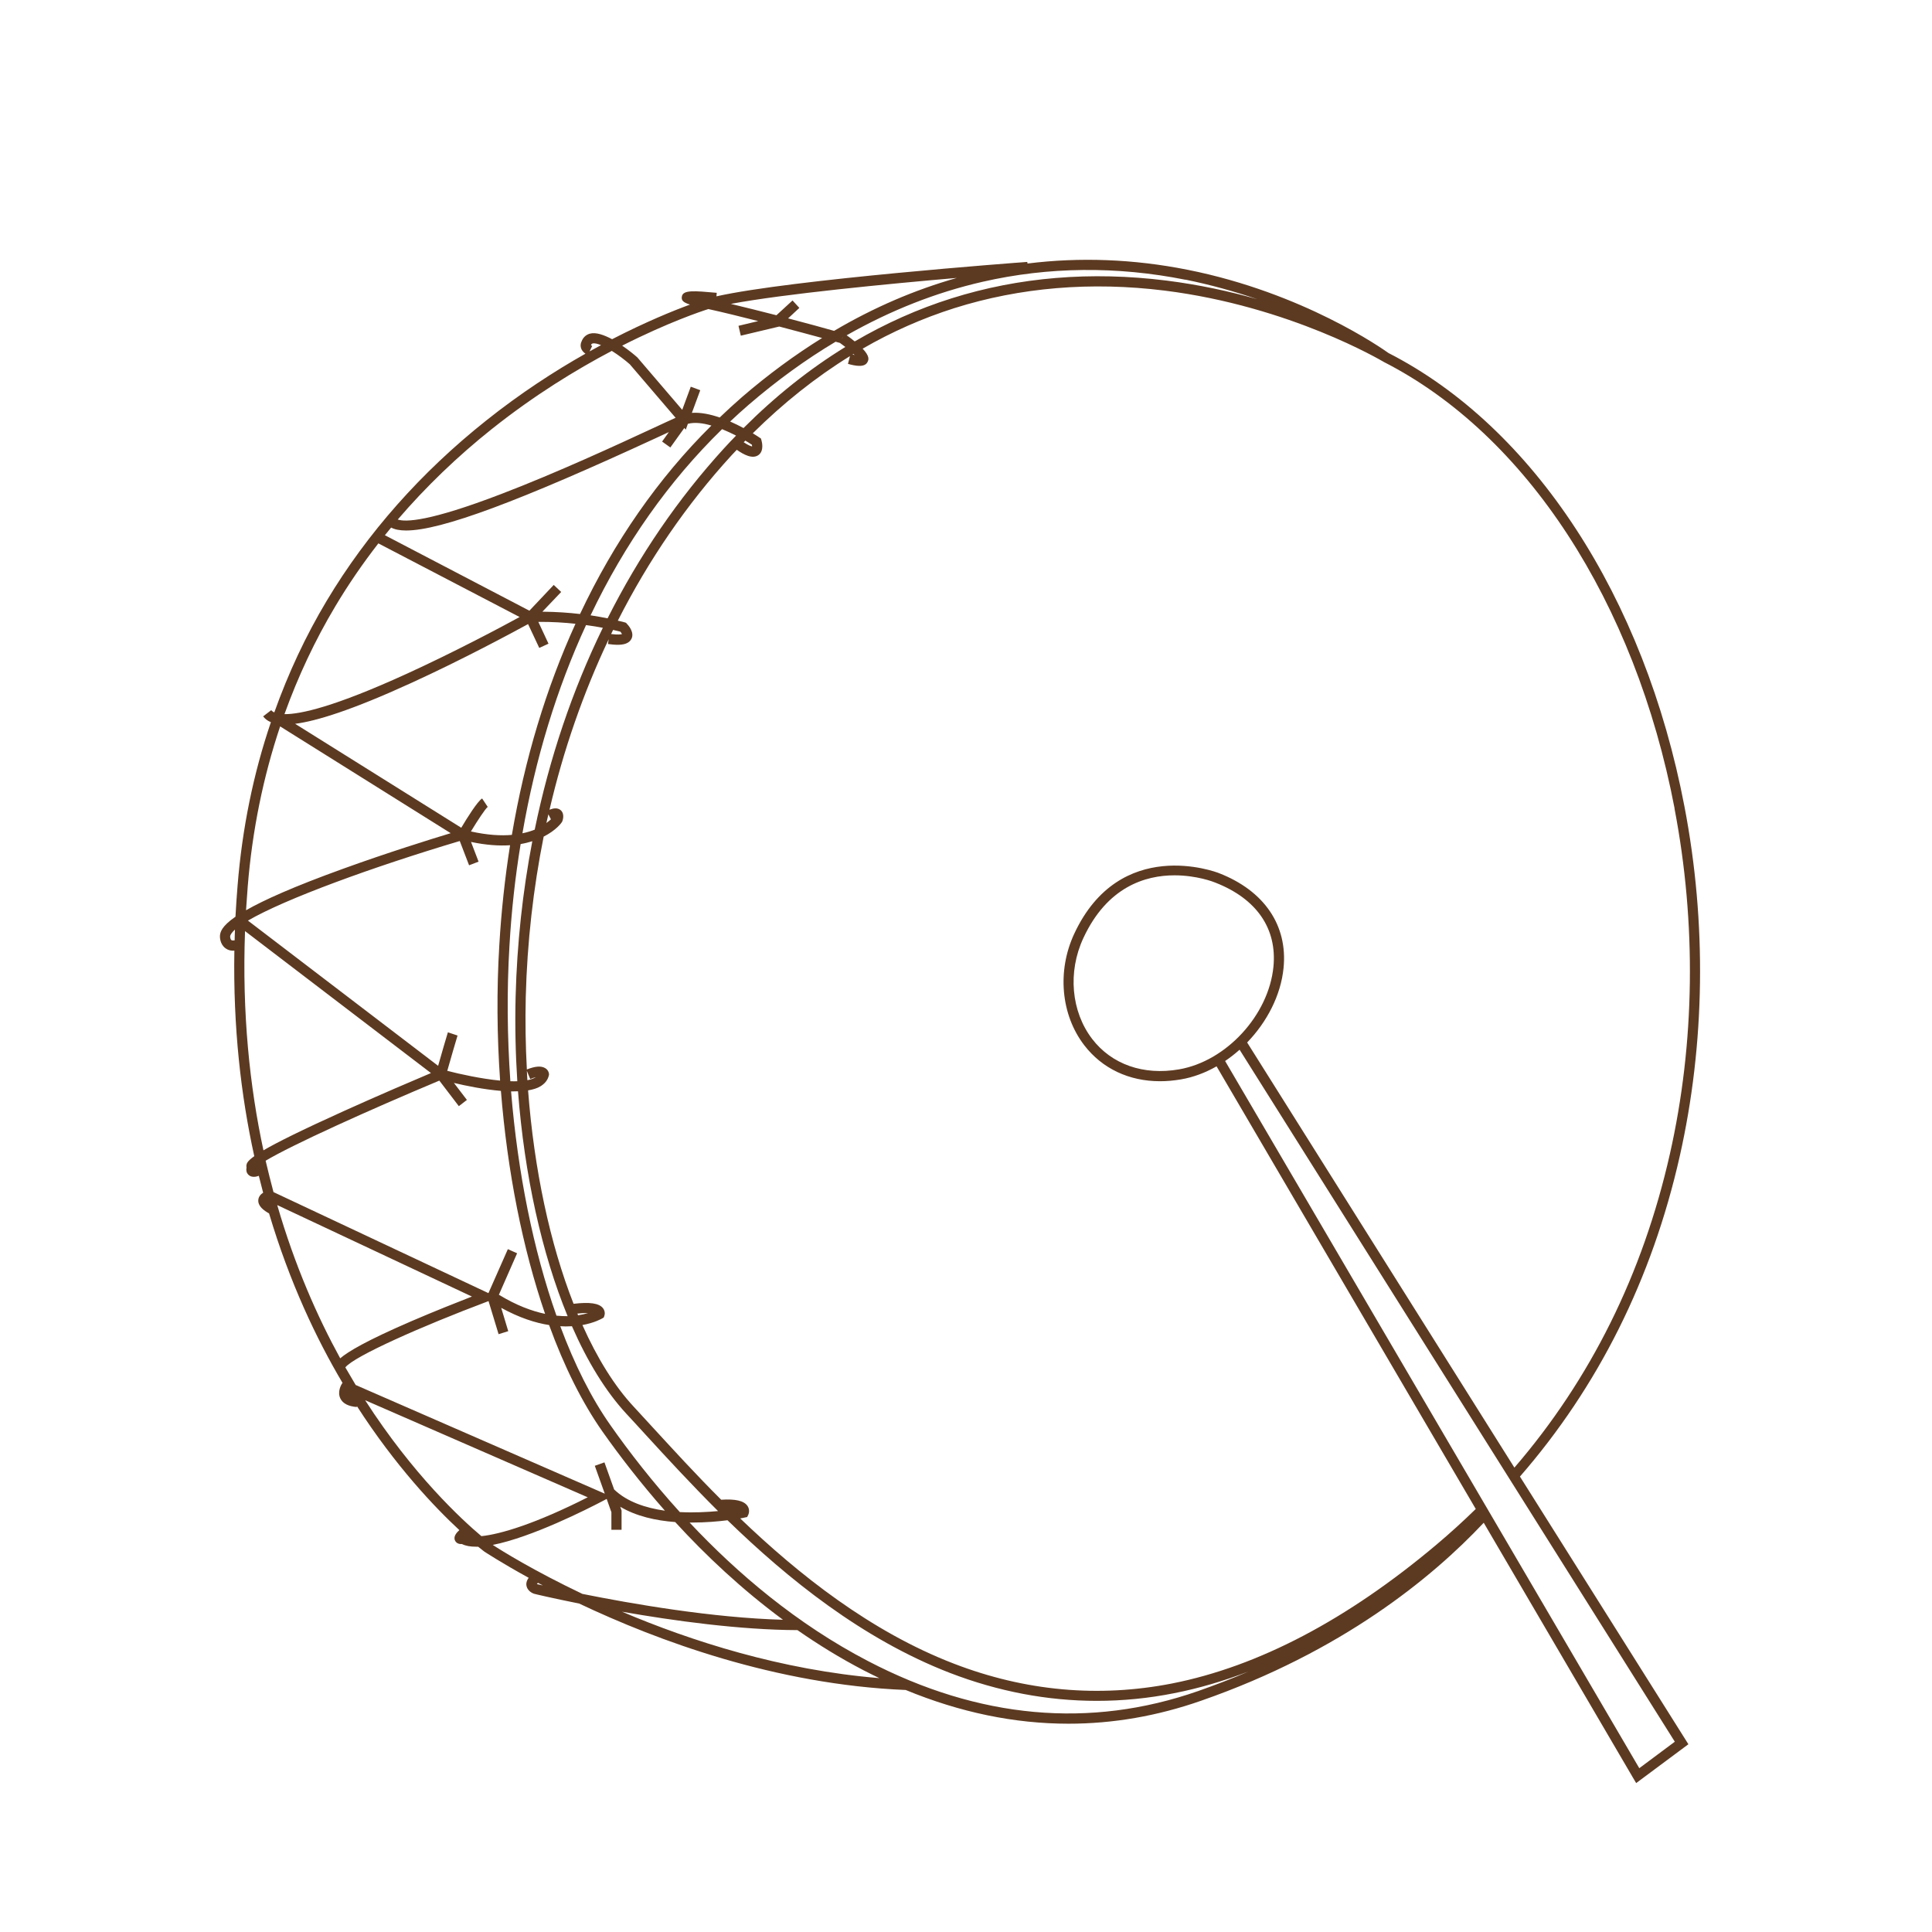 <?xml version="1.0" encoding="UTF-8"?>
<svg xmlns="http://www.w3.org/2000/svg" xmlns:xlink="http://www.w3.org/1999/xlink" width="100" zoomAndPan="magnify" viewBox="0 0 75 75" height="100" preserveAspectRatio="xMidYMid meet" version="1.2">
  <defs>
    <clipPath id="5ed39194b6">
      <path d="M 8.516 10 L 66 10 L 66 69.23 L 8.516 69.23 Z M 8.516 10 "></path>
    </clipPath>
  </defs>
  <g id="0ac398b4ac">
    <g clip-rule="nonzero" clip-path="url(#5ed39194b6)">
      <path style=" stroke:none;fill-rule:nonzero;fill:#5c3a21;fill-opacity:1;" d="M 65.207 44.887 C 66.191 40.523 66.258 35.832 65.391 31.312 C 63.836 23.168 59.539 16.586 53.898 13.703 C 53.676 13.543 50.594 11.367 46.105 10.473 C 44.008 10.055 41.922 9.977 39.887 10.23 L 39.879 10.168 C 39.488 10.195 30.711 10.852 27.812 11.504 L 27.824 11.367 C 26.949 11.289 26.508 11.246 26.469 11.516 C 26.445 11.66 26.516 11.738 26.785 11.824 C 26.145 12.059 25.074 12.492 23.762 13.168 C 23.453 13.004 23.133 12.887 22.898 12.953 C 22.789 12.984 22.645 13.062 22.57 13.27 C 22.543 13.328 22.527 13.418 22.555 13.512 C 22.582 13.598 22.641 13.672 22.727 13.73 C 21.531 14.406 20.207 15.262 18.875 16.324 C 16.34 18.34 14.258 20.691 12.684 23.32 C 11.863 24.691 11.188 26.141 10.648 27.656 C 10.586 27.629 10.551 27.594 10.527 27.57 L 10.215 27.809 C 10.281 27.895 10.371 27.977 10.516 28.035 C 9.836 30.035 9.402 32.156 9.223 34.375 C 9.188 34.785 9.164 35.188 9.141 35.586 C 8.578 35.977 8.555 36.195 8.539 36.316 L 8.539 36.328 C 8.535 36.359 8.531 36.652 8.754 36.812 C 8.836 36.875 8.938 36.906 9.047 36.906 C 9.066 36.906 9.082 36.902 9.098 36.902 C 9.047 39.871 9.352 42.531 9.871 44.883 C 9.59 45.082 9.578 45.168 9.566 45.238 C 9.562 45.27 9.566 45.297 9.57 45.324 C 9.551 45.418 9.562 45.523 9.641 45.602 C 9.703 45.664 9.777 45.684 9.855 45.684 C 9.93 45.684 9.996 45.664 10.047 45.645 C 10.102 45.867 10.16 46.082 10.215 46.301 C 10.129 46.355 10.039 46.445 10.027 46.582 C 10.008 46.824 10.242 46.992 10.445 47.105 C 11.242 49.781 12.285 51.977 13.297 53.684 L 13.273 53.715 C 13.254 53.746 13.082 54.027 13.215 54.293 C 13.309 54.484 13.523 54.594 13.852 54.621 L 13.855 54.586 C 15.355 56.914 16.875 58.512 17.832 59.398 C 17.73 59.492 17.578 59.652 17.672 59.82 C 17.723 59.906 17.816 59.949 17.93 59.938 C 18.074 60.012 18.258 60.043 18.477 60.043 C 18.504 60.043 18.535 60.043 18.562 60.043 C 18.715 60.168 18.805 60.234 18.809 60.238 C 18.832 60.25 19.449 60.66 20.523 61.25 C 20.465 61.328 20.422 61.422 20.434 61.535 C 20.453 61.707 20.598 61.82 20.715 61.863 L 20.738 61.871 C 20.758 61.879 21.434 62.039 22.484 62.25 C 25.516 63.688 30.113 65.398 35.16 65.605 C 37.273 66.477 39.383 66.914 41.477 66.914 C 43.207 66.914 44.93 66.617 46.633 66.02 C 52.086 64.121 55.586 61.254 57.598 59.113 L 63.402 69.027 L 63.516 69.219 L 65.543 67.711 L 59.004 57.32 C 62.043 53.828 64.133 49.648 65.207 44.887 Z M 65.004 31.387 C 65.859 35.852 65.797 40.492 64.824 44.801 C 63.773 49.457 61.742 53.547 58.789 56.973 L 48.414 40.469 C 49.184 39.672 49.723 38.637 49.828 37.574 C 49.992 35.922 49.078 34.578 47.32 33.895 C 47.207 33.848 43.473 32.438 41.699 36.254 C 41.031 37.695 41.184 39.391 42.086 40.57 C 42.785 41.484 43.832 41.973 45.031 41.973 C 45.297 41.973 45.566 41.949 45.844 41.902 C 46.324 41.82 46.789 41.645 47.227 41.395 L 57.289 58.578 C 56.801 59.055 56.289 59.52 55.766 59.961 C 52.305 62.875 48.852 64.691 45.5 65.352 C 42.652 65.91 39.801 65.652 37.027 64.582 C 33.785 63.332 31.004 61.121 28.734 58.945 C 28.832 58.93 28.895 58.914 28.91 58.91 L 29.004 58.891 L 29.047 58.805 C 29.086 58.723 29.102 58.582 29.016 58.457 C 28.875 58.258 28.551 58.184 27.996 58.219 C 27.008 57.234 26.133 56.273 25.367 55.441 C 25.098 55.148 24.844 54.871 24.602 54.609 C 23.852 53.805 23.184 52.723 22.609 51.438 C 23.082 51.352 23.352 51.195 23.379 51.18 L 23.438 51.145 L 23.461 51.078 C 23.488 51.008 23.488 50.887 23.406 50.781 C 23.254 50.59 22.891 50.539 22.266 50.613 C 21.352 48.285 20.734 45.402 20.5 42.328 C 20.688 42.297 20.848 42.25 20.977 42.172 C 21.148 42.07 21.262 41.93 21.305 41.754 L 21.312 41.723 L 21.312 41.688 C 21.305 41.621 21.266 41.523 21.164 41.465 C 21.012 41.371 20.781 41.387 20.453 41.516 C 20.402 40.59 20.387 39.645 20.41 38.699 C 20.465 36.57 20.703 34.488 21.105 32.477 C 21.578 32.238 21.785 31.957 21.801 31.93 L 21.824 31.895 C 21.879 31.758 21.895 31.57 21.773 31.457 C 21.641 31.336 21.457 31.383 21.332 31.434 C 21.871 29.113 22.645 26.895 23.629 24.816 L 23.602 25 C 23.723 25.016 23.852 25.031 23.977 25.031 C 24.211 25.031 24.422 24.98 24.512 24.801 C 24.641 24.547 24.387 24.266 24.336 24.215 L 24.301 24.176 L 24.25 24.16 C 24.238 24.156 24.145 24.129 23.984 24.094 C 25.18 21.738 26.66 19.574 28.402 17.672 C 28.469 17.602 28.535 17.535 28.602 17.461 C 28.875 17.652 29.211 17.832 29.445 17.664 C 29.668 17.5 29.578 17.156 29.559 17.09 L 29.539 17.023 L 29.48 16.984 C 29.465 16.973 29.371 16.91 29.223 16.82 C 30.41 15.645 31.672 14.641 32.996 13.824 L 32.918 14.125 C 33.066 14.168 33.227 14.203 33.363 14.203 C 33.508 14.203 33.629 14.164 33.684 14.039 C 33.715 13.969 33.777 13.84 33.488 13.535 C 34.629 12.875 35.82 12.352 37.051 11.961 C 39.609 11.156 42.355 10.926 45.211 11.281 C 50.094 11.891 53.66 14.02 53.699 14.039 L 53.711 14.047 C 59.25 16.871 63.473 23.355 65.008 31.387 Z M 45.773 41.512 C 44.387 41.754 43.156 41.32 42.398 40.332 C 41.582 39.266 41.445 37.73 42.055 36.418 C 42.98 34.422 44.465 33.98 45.594 33.98 C 46.453 33.98 47.113 34.234 47.176 34.262 C 48.781 34.887 49.582 36.047 49.434 37.535 C 49.246 39.41 47.605 41.195 45.773 41.512 Z M 23.461 56.77 L 23.09 56.902 L 23.477 57.984 L 13.809 53.766 C 13.801 53.754 13.793 53.742 13.785 53.727 C 13.66 53.52 13.535 53.305 13.406 53.082 C 13.746 52.648 16.402 51.473 18.895 50.535 L 18.965 50.508 L 19.355 51.793 L 19.73 51.676 L 19.457 50.77 C 20.16 51.156 20.781 51.355 21.316 51.438 C 21.898 53.039 22.594 54.441 23.383 55.566 C 24.047 56.508 24.859 57.562 25.812 58.645 C 25.066 58.539 24.34 58.301 23.84 57.82 L 23.465 56.77 Z M 15.184 20.48 C 15.324 20.555 15.516 20.594 15.766 20.594 C 17.125 20.594 20.172 19.453 25.543 16.969 C 25.699 16.898 25.84 16.832 25.965 16.773 L 25.703 17.141 L 26.023 17.371 L 26.566 16.613 L 26.621 16.68 L 26.703 16.453 C 26.961 16.383 27.281 16.422 27.617 16.52 C 25.551 18.566 23.836 21.035 22.516 23.836 C 22.082 23.785 21.59 23.75 21.055 23.746 L 21.785 22.98 L 21.496 22.707 L 20.551 23.707 L 14.941 20.777 C 15.02 20.68 15.102 20.578 15.184 20.48 Z M 30.766 11.664 L 30.141 12.238 C 29.559 12.09 28.945 11.934 28.371 11.797 C 30.43 11.41 34.438 11.023 37.145 10.789 C 35.516 11.25 33.922 11.934 32.379 12.844 C 31.996 12.734 31.34 12.555 30.594 12.359 L 31.031 11.953 Z M 32.715 13.102 L 32.691 13.133 L 32.699 13.113 C 32.699 13.113 32.707 13.105 32.711 13.102 Z M 32.605 13.312 C 32.676 13.363 32.746 13.418 32.816 13.469 C 31.426 14.324 30.105 15.375 28.863 16.617 C 28.711 16.535 28.531 16.445 28.344 16.363 C 28.582 16.141 28.82 15.922 29.066 15.711 C 30.16 14.77 31.285 13.953 32.438 13.266 C 32.516 13.289 32.574 13.305 32.605 13.312 Z M 33.176 13.781 C 33.152 13.777 33.125 13.77 33.094 13.762 C 33.105 13.754 33.121 13.75 33.133 13.742 C 33.148 13.754 33.16 13.77 33.176 13.781 Z M 28.574 16.91 C 28.418 17.07 28.262 17.234 28.105 17.406 C 26.32 19.359 24.805 21.582 23.586 24.004 C 23.398 23.965 23.176 23.926 22.926 23.887 C 24.25 21.113 25.965 18.676 28.031 16.66 C 28.219 16.738 28.402 16.82 28.574 16.91 Z M 29.191 17.266 C 29.195 17.289 29.195 17.312 29.195 17.332 C 29.148 17.32 29.051 17.289 28.871 17.168 C 28.891 17.148 28.914 17.129 28.934 17.105 C 29.031 17.164 29.117 17.215 29.191 17.266 Z M 23.801 24.453 C 23.934 24.484 24.027 24.508 24.086 24.523 C 24.109 24.555 24.133 24.59 24.145 24.617 C 24.098 24.629 23.977 24.645 23.723 24.613 C 23.75 24.559 23.773 24.508 23.801 24.453 Z M 21.289 31.613 L 21.387 31.805 C 21.344 31.844 21.285 31.898 21.211 31.949 C 21.238 31.836 21.262 31.723 21.289 31.609 Z M 20.758 32.207 C 20.621 32.262 20.461 32.312 20.281 32.348 C 20.785 29.438 21.617 26.723 22.75 24.266 C 22.996 24.297 23.215 24.336 23.402 24.371 C 22.215 26.805 21.328 29.438 20.758 32.203 Z M 20.082 41.973 C 19.996 41.977 19.906 41.977 19.812 41.973 C 19.691 40.242 19.672 38.469 19.777 36.715 C 19.855 35.363 20 34.047 20.211 32.766 C 20.375 32.738 20.527 32.699 20.664 32.656 C 20.289 34.609 20.07 36.629 20.016 38.691 C 19.988 39.797 20.012 40.898 20.082 41.977 Z M 20.453 41.57 L 20.582 41.887 C 20.672 41.852 20.742 41.828 20.797 41.816 C 20.789 41.82 20.785 41.824 20.773 41.832 C 20.695 41.875 20.594 41.91 20.473 41.934 C 20.465 41.812 20.461 41.691 20.453 41.57 Z M 22.414 50.992 C 22.594 50.973 22.73 50.969 22.832 50.973 C 22.727 51.004 22.594 51.035 22.441 51.059 C 22.434 51.035 22.426 51.016 22.414 50.992 Z M 20.109 42.367 C 20.359 45.621 21.035 48.664 22.035 51.094 C 21.906 51.094 21.762 51.09 21.602 51.074 C 20.707 48.539 20.098 45.527 19.84 42.367 C 19.875 42.367 19.91 42.367 19.945 42.367 C 20 42.367 20.055 42.367 20.109 42.363 Z M 20.5 24.227 L 20.934 25.152 L 21.293 24.988 L 20.898 24.141 C 21.422 24.137 21.91 24.168 22.34 24.215 C 21.203 26.711 20.371 29.461 19.871 32.41 C 19.445 32.449 18.918 32.418 18.281 32.277 C 18.551 31.832 18.844 31.391 18.934 31.324 L 18.715 30.996 C 18.531 31.117 18.141 31.738 17.906 32.133 L 11.457 28.098 C 12.285 27.992 13.652 27.57 15.957 26.516 C 17.969 25.598 19.906 24.551 20.5 24.227 Z M 18.211 33.59 L 18.578 33.449 L 18.285 32.684 C 18.875 32.809 19.379 32.84 19.801 32.812 C 19.602 34.07 19.461 35.363 19.383 36.691 C 19.277 38.445 19.293 40.211 19.414 41.949 C 18.684 41.879 17.863 41.699 17.363 41.57 C 17.473 41.184 17.715 40.344 17.762 40.199 L 17.387 40.074 C 17.34 40.219 17.125 40.961 17.008 41.375 L 9.625 35.738 C 11.059 34.898 14.492 33.648 17.848 32.648 L 18.211 33.594 Z M 17.055 41.949 L 17.812 42.941 L 18.125 42.699 L 17.621 42.039 C 18.094 42.152 18.789 42.293 19.445 42.348 C 19.695 45.473 20.289 48.465 21.16 51.004 C 20.656 50.898 20.051 50.68 19.367 50.262 L 20.074 48.652 L 19.715 48.492 L 18.961 50.199 L 10.617 46.277 C 10.512 45.883 10.41 45.477 10.312 45.059 C 11.344 44.441 14.297 43.105 17.055 41.949 Z M 18.32 50.332 C 17.801 50.535 16.883 50.895 15.969 51.289 C 14.215 52.047 13.504 52.473 13.207 52.73 C 12.324 51.121 11.445 49.137 10.762 46.781 Z M 23.707 55.34 C 22.961 54.285 22.305 52.973 21.75 51.484 C 21.824 51.488 21.895 51.492 21.965 51.492 C 22.047 51.492 22.125 51.488 22.203 51.484 C 22.805 52.859 23.516 54.016 24.309 54.875 C 24.551 55.137 24.809 55.414 25.074 55.707 C 25.883 56.59 26.82 57.609 27.875 58.66 C 27.453 58.699 26.934 58.727 26.391 58.699 C 25.324 57.523 24.426 56.363 23.707 55.34 Z M 46.016 10.855 C 47.02 11.059 47.957 11.324 48.801 11.613 C 47.738 11.312 46.551 11.051 45.273 10.891 C 42.355 10.527 39.551 10.758 36.938 11.582 C 35.637 11.992 34.383 12.551 33.18 13.254 C 33.094 13.18 32.988 13.102 32.867 13.016 C 34.574 12.047 36.336 11.352 38.148 10.938 C 40.699 10.355 43.348 10.328 46.016 10.859 Z M 27.492 11.996 C 28.078 12.125 28.758 12.293 29.434 12.465 L 28.668 12.648 L 28.758 13.031 L 30.25 12.676 C 30.891 12.844 31.48 13.004 31.914 13.121 C 30.852 13.781 29.816 14.543 28.809 15.41 C 28.512 15.668 28.223 15.934 27.938 16.207 C 27.574 16.082 27.199 16.004 26.859 16.027 L 27.184 15.148 L 26.816 15.012 L 26.484 15.91 L 24.742 13.875 L 24.719 13.855 C 24.641 13.785 24.422 13.602 24.152 13.418 C 25.941 12.512 27.242 12.078 27.492 12 Z M 22.988 13.43 C 22.965 13.418 22.949 13.41 22.941 13.402 C 22.961 13.348 22.984 13.34 23 13.336 C 23.078 13.312 23.195 13.344 23.332 13.398 C 23.188 13.477 23.039 13.559 22.887 13.641 Z M 19.105 16.645 C 20.75 15.336 22.371 14.348 23.75 13.621 C 24 13.777 24.258 13.973 24.449 14.141 L 26.227 16.219 C 26.023 16.309 25.734 16.445 25.379 16.609 C 23.965 17.266 21.598 18.359 19.461 19.176 C 16.652 20.254 15.738 20.27 15.441 20.168 C 16.527 18.902 17.75 17.723 19.109 16.641 Z M 13.02 23.531 C 13.523 22.688 14.082 21.875 14.688 21.094 L 20.172 23.953 C 19.457 24.344 17.652 25.305 15.789 26.156 C 12.977 27.441 11.66 27.73 11.043 27.723 C 11.57 26.258 12.227 24.859 13.02 23.531 Z M 9.617 34.41 C 9.793 32.234 10.219 30.16 10.875 28.199 L 17.496 32.344 C 16.734 32.574 15.031 33.105 13.336 33.719 C 11.387 34.422 10.234 34.945 9.551 35.336 C 9.57 35.031 9.594 34.719 9.617 34.41 Z M 8.984 36.496 C 8.945 36.469 8.934 36.387 8.934 36.348 C 8.945 36.273 9.012 36.188 9.121 36.086 C 9.113 36.227 9.113 36.363 9.109 36.504 C 9.055 36.512 9.008 36.512 8.988 36.496 Z M 9.512 36.145 L 16.73 41.656 C 16.129 41.91 14.754 42.496 13.387 43.113 C 11.684 43.883 10.746 44.352 10.227 44.656 C 9.691 42.168 9.395 39.332 9.512 36.145 Z M 14.18 54.359 L 22.816 58.125 C 20.789 59.152 19.426 59.559 18.688 59.633 C 17.926 58.992 16.035 57.25 14.176 54.359 Z M 23.367 58.285 L 23.551 58.188 L 23.734 58.703 L 23.734 59.387 L 24.129 59.387 L 24.129 58.637 L 24.078 58.492 C 24.699 58.863 25.469 59.031 26.211 59.086 C 27.398 60.383 28.797 61.699 30.395 62.879 C 27.652 62.805 24.52 62.258 22.609 61.875 C 20.715 60.973 19.457 60.188 19.129 59.973 C 20.637 59.68 22.816 58.574 23.367 58.285 Z M 20.852 61.496 C 20.852 61.496 20.844 61.492 20.844 61.488 C 20.852 61.48 20.863 61.465 20.883 61.445 C 20.945 61.48 21.012 61.516 21.074 61.547 C 20.961 61.523 20.887 61.504 20.852 61.496 Z M 24.145 62.566 C 26.148 62.918 28.723 63.273 30.957 63.281 C 31.766 63.844 32.621 64.371 33.523 64.84 C 33.727 64.945 33.934 65.047 34.137 65.145 C 30.32 64.832 26.816 63.699 24.145 62.566 Z M 46.508 65.648 C 42.309 67.113 38 66.723 33.707 64.488 C 30.934 63.047 28.613 61.07 26.77 59.105 C 26.801 59.105 26.832 59.105 26.863 59.105 C 27.395 59.105 27.879 59.062 28.242 59.016 C 30.578 61.285 33.477 63.629 36.883 64.945 C 38.754 65.664 40.66 66.027 42.574 66.027 C 43.574 66.027 44.578 65.93 45.578 65.73 C 46.535 65.543 47.5 65.258 48.469 64.887 C 47.848 65.156 47.195 65.406 46.508 65.648 Z M 63.637 68.641 L 47.559 41.188 C 47.754 41.055 47.941 40.91 48.121 40.75 L 65.016 67.613 Z M 63.637 68.641 "></path>
    </g>
  </g>
</svg>
